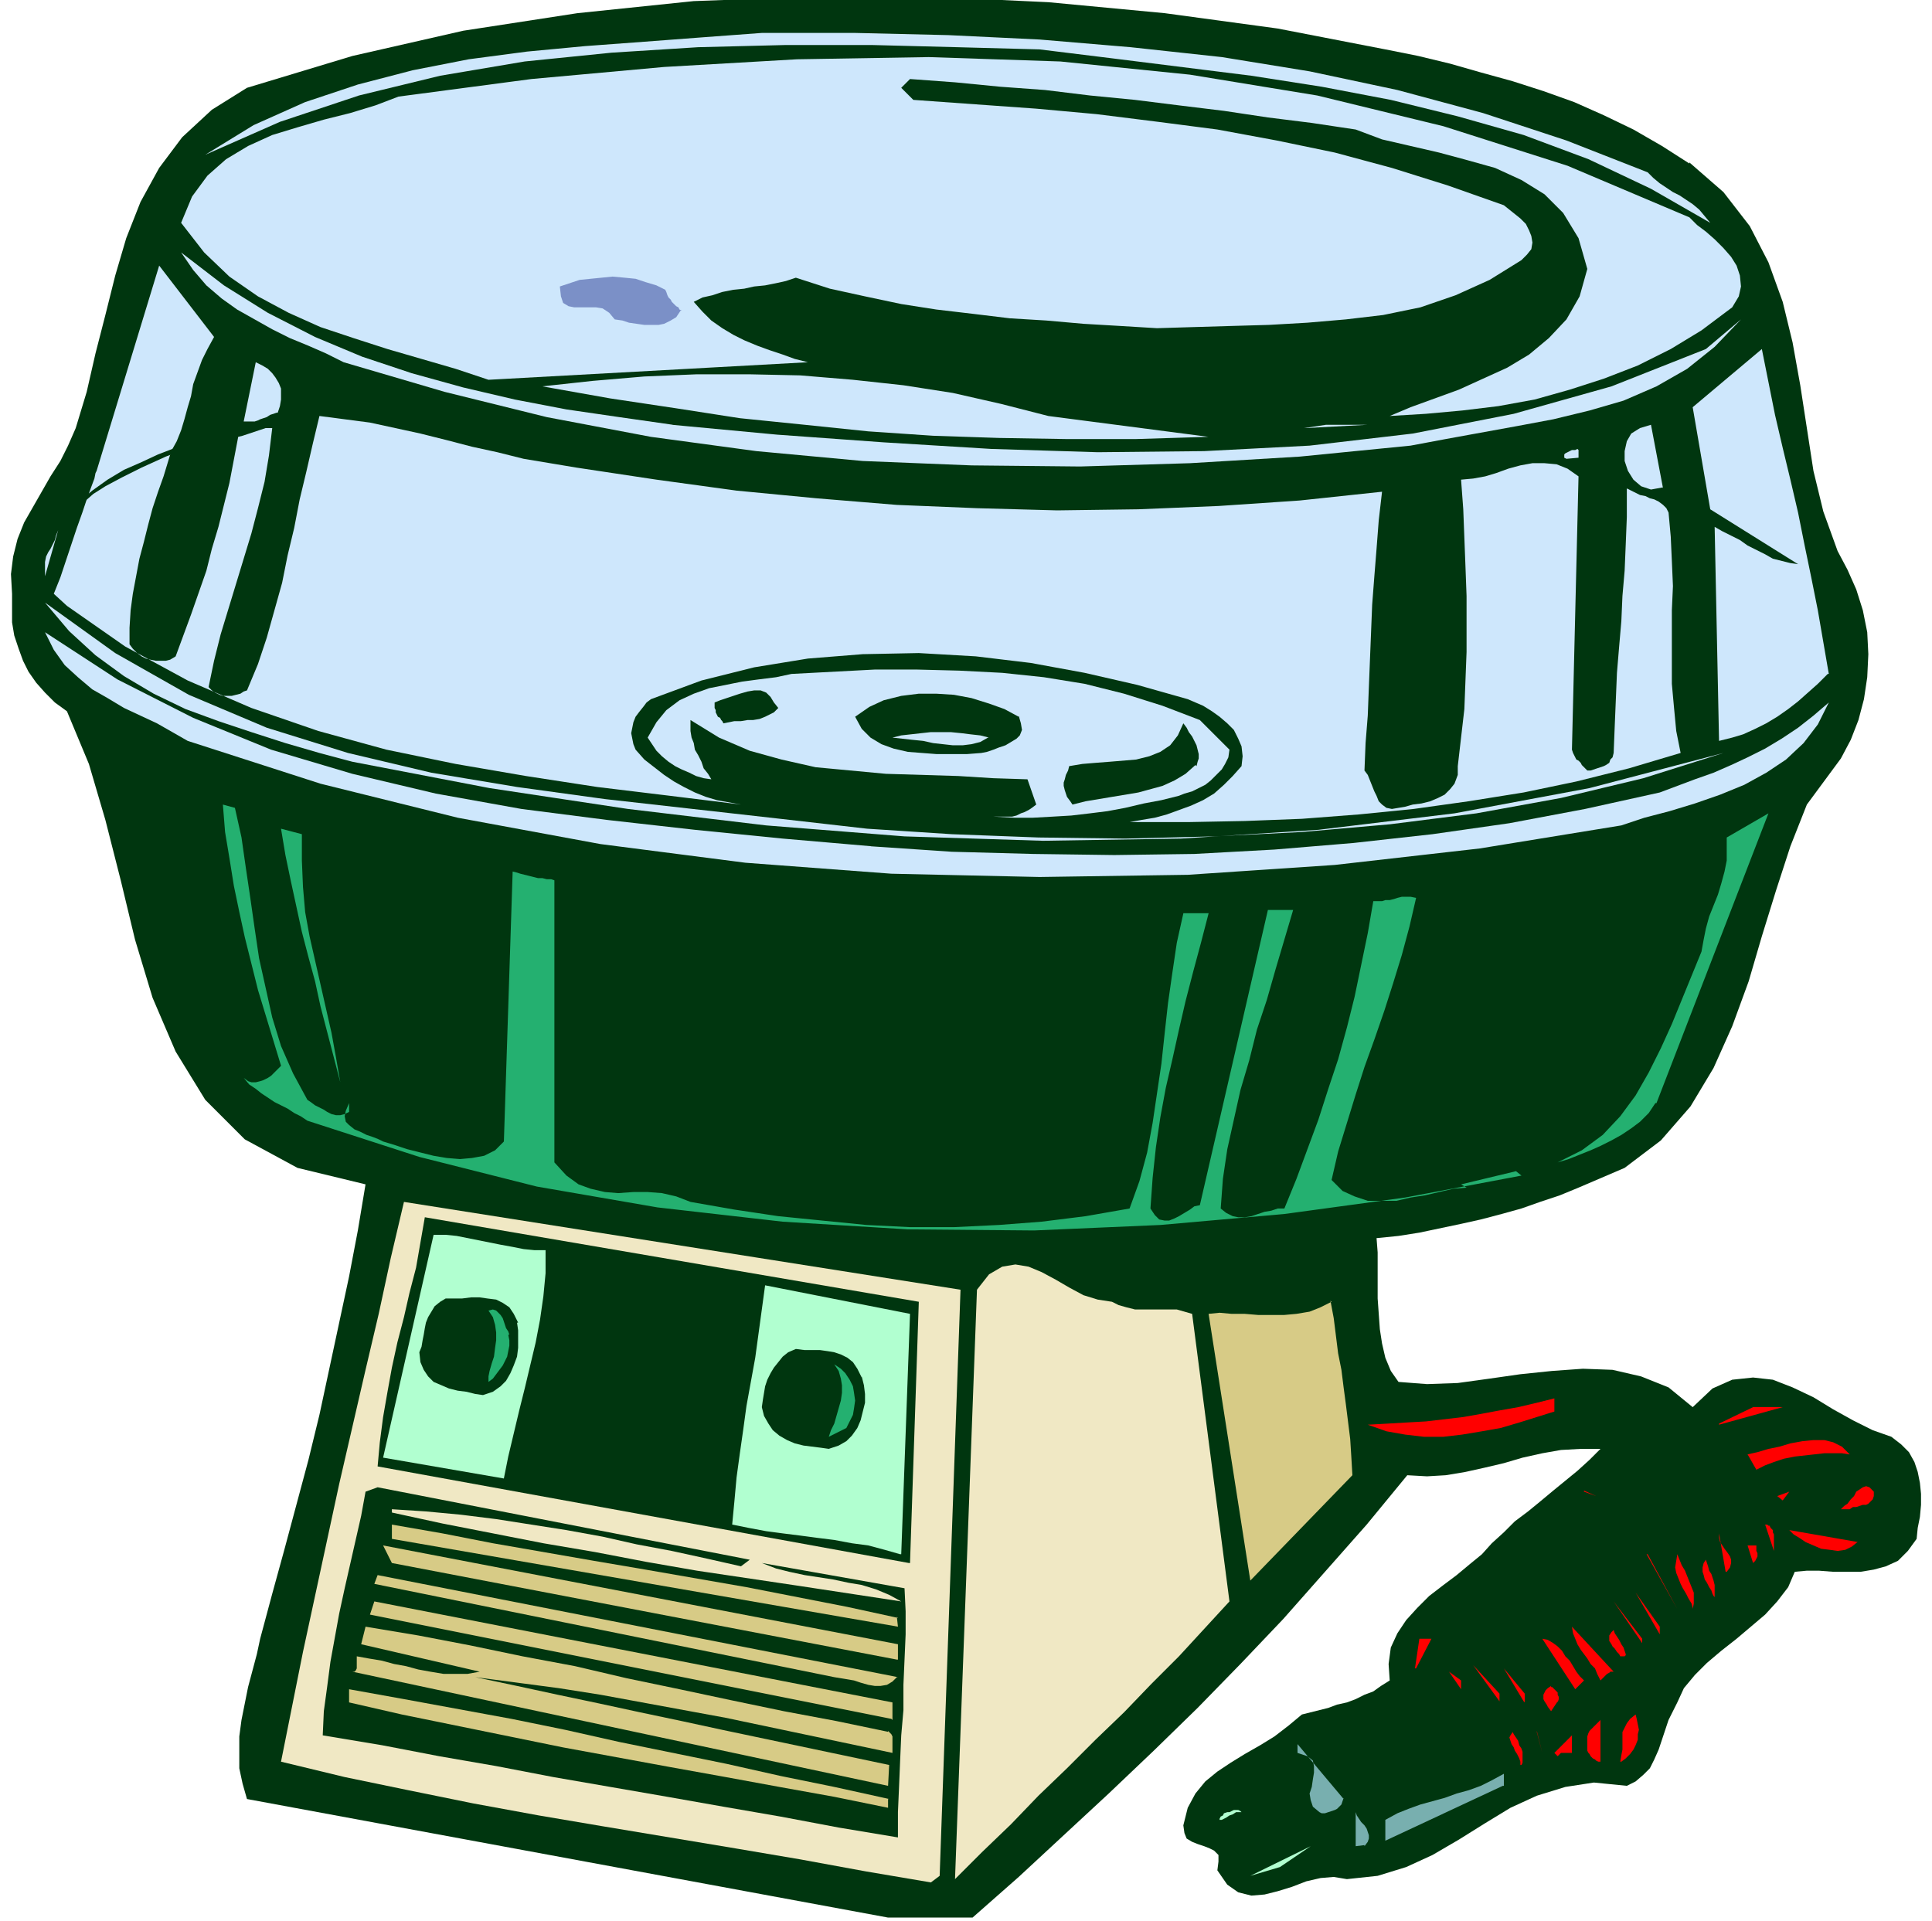 <svg xmlns="http://www.w3.org/2000/svg" fill-rule="evenodd" height="233.333" preserveAspectRatio="none" stroke-linecap="round" viewBox="0 0 1760 1750" width="234.667"><style>.pen1{stroke:none}.brush2{fill:#00360f}.brush3{fill:#cee7fc}.brush5{fill:#24b070}.brush6{fill:#f0e8c4}.brush7{fill:#b1ffd0}.brush8{fill:#d7cb86}.brush9{fill:red}.brush10{fill:#78afaf}</style><path class="pen1 brush2" fill-rule="nonzero" d="m1539 148 31 27 24 31 17 33 13 36 9 37 7 39 6 39 6 39 9 37 13 36 9 17 8 18 6 19 4 20 1 20-1 21-3 20-5 19-7 18-9 17-31 42-15 38-13 40-13 42-12 41-15 41-17 38-21 35-27 31-33 25-42 18-17 7-18 6-17 6-18 5-19 5-18 4-19 4-19 4-19 3-20 2 1 13v42l1 14 1 14 2 13 3 13 5 12 7 10 26 2 28-1 29-4 28-4 29-3 28-2 27 1 26 6 25 10 22 18 18-17 18-8 19-2 18 2 18 7 19 9 18 11 18 10 18 9 17 6 9 7 7 7 5 9 3 9 2 10 1 10v10l-1 11-2 10-1 10-8 11-9 9-11 5-11 3-12 2h-25l-13-1h-11l-11 1-6 14-10 13-11 12-13 11-13 11-14 11-13 11-11 11-10 12-6 13-4 8-4 8-3 9-3 9-3 9-4 9-4 8-6 6-7 6-8 4-30-3-26 4-26 8-24 11-23 14-24 15-24 14-24 11-26 8-28 3-12-2-12 1-13 3-13 5-13 4-12 3-12 1-12-3-10-7-9-13 1-8v-6l-4-4-4-2-5-2-6-2-5-2-5-3-2-5-1-7 4-16 7-13 9-11 11-9 12-8 13-8 14-8 13-8 13-10 12-10 8-2 8-2 8-2 8-3 9-2 8-3 8-4 8-3 7-5 8-5-1-15 2-15 6-13 8-12 10-11 11-11 13-10 12-9 12-10 11-9 9-10 11-10 10-10 12-9 11-9 12-10 11-9 11-9 11-10 10-10h-18l-18 1-17 3-18 4-17 5-17 4-18 4-18 3-17 1-18-1-37 45-38 43-38 43-39 41-39 40-40 39-41 39-41 38-41 38-42 37h-77l-584-108-4-14-3-14v-29l2-15 3-15 3-15 4-15 4-15 3-14 11-41 11-40 11-41 11-41 10-41 9-42 9-42 9-42 8-42 7-42-62-15-48-26-36-36-27-44-21-49-16-53-13-54-14-55-15-51-20-48-11-8-9-9-8-9-7-10-5-10-4-11-4-12-2-12v-26l-1-18 2-16 4-16 6-15 8-14 8-14 8-14 9-14 7-14 7-16 10-33 8-35 9-35 9-36 10-34 13-33 17-31 21-28 27-25 32-20 96-29 101-23 104-16L632 1l108-4h108l107 5 106 10 103 14 98 19 30 6 29 7 28 8 29 8 28 9 28 10 27 12 27 13 26 15 25 16z"/><path class="pen1 brush3" fill-rule="nonzero" d="m1500 156 6 6 6 5 6 4 6 4 6 3 6 4 6 4 6 5 5 6 5 6-54-31-57-27-59-22-60-17-61-15-63-12-64-10-64-8-64-8-65-8-75-2-78-2h-78l-80 2-79 5-79 8-77 13-74 18-72 24-68 30 44-27 47-21 48-16 50-13 51-10 53-7 53-5 54-4 53-4 54-4h85l85 2 83 4 83 7 83 9 80 13 80 17 78 21 76 25 74 29z"/><path class="pen1 brush3" fill-rule="nonzero" d="m1539 198 7 7 8 6 8 7 8 8 7 8 5 8 3 9 1 10-2 9-6 10-28 21-28 17-30 15-31 12-31 10-32 9-33 6-33 4-33 3-33 2 19-8 22-8 22-8 22-10 22-10 20-12 18-15 16-17 12-21 7-25-8-28-14-23-17-17-21-13-24-11-25-7-26-7-26-6-26-6-24-9-40-6-40-5-40-6-41-5-40-5-41-4-41-5-41-3-41-4-41-3-8 8 11 11 56 4 56 4 55 5 56 7 54 7 54 10 53 11 52 14 51 16 51 18 5 4 5 4 5 4 5 5 3 6 2 5 1 6-1 6-4 5-5 5-29 18-31 14-32 11-34 7-34 4-35 3-35 2-35 1-34 1-33 1-33-2-34-2-34-3-33-2-33-4-34-4-32-5-33-7-32-7-31-10-9 3-9 2-10 2-10 1-9 2-10 1-10 2-9 3-9 2-8 4 8 9 8 8 10 7 10 6 10 5 12 5 11 4 12 4 11 4 12 3-291 16-30-10-31-9-31-9-31-10-30-10-29-13-28-15-26-18-23-22-21-27 10-24 14-19 17-15 20-12 22-10 23-7 24-7 24-6 23-7 21-8 121-16 121-11 121-7 120-2 120 4 118 12 116 19 115 28 113 36 111 47z"/><path class="pen1 brush3" fill-rule="nonzero" d="m612 387 96 9 97 7 98 6 97 3 97-1 96-5 94-11 92-18 89-25 86-34 32-27-24 25-25 20-28 16-30 13-31 9-33 8-32 6-33 6-33 6-32 6-101 10-100 6-100 3-99-1-99-4-97-9-96-13-95-18-93-23-92-27-16-8-16-7-17-7-16-8-16-9-16-9-14-10-14-12-12-14-11-16 39 30 40 25 43 22 43 18 45 15 47 13 47 11 47 9 48 7 49 7z"/><path class="pen1 brush3" fill-rule="nonzero" d="m195 307-6 11-5 10-4 11-4 11-2 11-3 10-3 11-3 10-4 10-5 9-7 23-5 14-5 15-4 15-4 16-4 15-3 16-3 16-2 15-1 16v15l3 4 4 4 4 3 4 2 4 1 5 1h9l4-1 5-3 7-19 7-19 7-20 7-20 5-20 6-20 5-20 5-20 4-21 4-21 4-1 3-1 3-1 3-1 3-1 3-1 3-1 3-1h6l-3 25-4 24-6 24-6 23-7 23-7 23-7 23-7 23-6 24-5 24 3 3 3 2 4 2 3 1h8l4-1 4-1 3-2 3-1 10-24 8-24 7-25 7-25 5-25 6-25 5-26 6-25 6-26 6-25 23 3 23 3 23 5 23 5 24 6 23 6 23 5 24 6 24 4 24 4 73 11 73 10 73 7 73 6 73 3 73 2 74-1 73-3 74-5 75-8-3 26-2 26-2 25-2 26-1 25-1 25-1 25-1 26-2 25-1 25 3 4 2 5 2 5 2 5 2 4 2 5 3 3 4 3 5 1 6-1 6-1 7-2 8-1 8-2 7-3 6-3 5-5 4-5 3-8v-8l3-26 3-26 1-26 1-26v-51l-1-27-1-26-1-26-2-27 11-1 11-2 10-3 11-4 11-3 11-2h11l11 1 10 4 10 7-6 249 1 3 1 2 1 2 1 2 2 1 2 2 1 2 2 2 2 2 1 1h3l3-1 3-1 3-1 3-1 2-1 3-2 1-3 2-2 1-4 1-25 1-24 1-24 2-24 2-23 1-23 2-23 1-24 1-25v-26l4 2 4 2 4 2 5 1 4 2 4 1 4 2 4 3 3 3 2 4 2 22 1 22 1 23-1 22v67l2 22 2 21 4 20-47 14-48 12-48 10-50 8-50 7-50 5-52 4-52 2-52 1h-53l11-2 12-2 11-3 11-4 11-4 11-5 10-6 9-8 8-8 8-9 1-9-1-9-3-7-4-8-6-6-7-6-7-5-8-5-7-3-7-3-46-13-48-11-49-9-50-6-52-3-51 1-50 4-49 8-48 12-46 17-4 3-3 4-4 5-3 4-2 5-1 5-1 5 1 5 1 5 2 5 8 9 9 7 9 7 9 6 9 5 10 5 10 4 10 3 11 2 11 2-65-8-66-8-65-10-64-11-63-13-62-17-61-21-58-25-57-31-53-37-12-11 6-15 5-15 5-15 5-15 5-14 4-12 4-11 3-8 1-5 1-2 57-187 50 65z"/><path class="pen1" fill-rule="nonzero" style="fill:#7b90c7" d="m620 283-4 6-5 3-6 3-5 1h-13l-7-1-7-1-6-2-7-1-5-6-6-4-6-1h-20l-5-1-5-3-2-6-1-9 9-3 9-3 10-1 10-1 10-1 11 1 10 1 9 3 10 3 8 4 1 2 1 3 1 2 2 2 1 2 2 2 2 2 2 1 1 2 2 1z"/><path class="pen1 brush3" fill-rule="nonzero" d="m1665 614-9 9-9 8-9 8-9 7-10 7-10 6-10 5-11 5-10 3-12 3-4-195 7 4 8 4 8 4 7 5 8 4 8 4 7 4 8 2 8 2 7 1-80-50-16-93 63-53 6 30 6 30 7 30 7 29 7 30 6 30 6 29 6 30 5 29 5 29zM252 376l-3 1-3 1-3 2-3 1-3 1-2 1-3 1h-10l11-54 6 3 5 3 4 4 3 4 3 5 2 5v10l-1 6-2 6zm848 22-65 2h-64l-61-1-60-2-59-4-58-6-59-6-58-9-60-9-62-11 46-5 47-4 48-2h47l47 1 48 4 46 5 45 7 44 10 43 11 146 19zm88-8 20-3h38l-57 3zm327 54-11 2-9-3-7-6-5-8-3-9v-9l2-9 4-7 8-5 10-3 11 58zm-391-49h31-30zm39 0h15-15zm275 22-11 1-2-1v-3l1-1 2-1 2-1 2-1h3l2-1 1 1v8zM41 524v-12l1-5 2-4 2-3 2-4 2-4 1-4 2-5-12 42zm749 231 77 5 79 3 79 1 81-2 80-4 80-7 79-10 77-14 75-18 73-23-122 32-123 23-124 15-125 8-126 2-126-4-126-10-126-15-126-19-125-24-30-8-31-9-31-10-30-10-30-11-29-14-27-16-26-19-24-22-22-26 64 46 67 38 71 30 74 23 76 18 78 13 80 11 80 9 80 9 79 9z"/><path class="pen1 brush3" fill-rule="nonzero" d="m793 771 74 5 74 2 74 1 73-1 73-4 72-6 72-8 70-10 69-13 68-15 16-6 16-6 17-6 16-7 15-7 16-8 15-9 15-10 14-11 14-12-10 20-13 17-16 15-18 12-20 11-22 9-23 8-23 7-23 6-21 7-129 21-132 15-134 9-135 2-135-3-133-10-132-17-130-24-125-31-121-39-14-8-14-8-15-7-15-7-15-9-14-8-13-11-12-11-10-14-8-16 66 43 69 35 71 29 74 22 76 18 78 14 78 10 80 9 80 8 81 7z"/><path class="pen1 brush3" fill-rule="nonzero" d="m1120 683-1 7-3 6-3 5-5 5-5 5-5 4-6 3-6 3-7 2-5 2-16 4-16 3-17 4-16 3-16 2-17 2-17 1-18 1h-17l-19-1h17l4-1 4-2 3-1 4-2 3-2 4-3-8-23-31-1-32-2-33-1-33-1-32-3-32-3-31-7-29-8-28-12-26-16v10l1 6 2 5 1 6 3 5 3 6 2 6 4 5 3 5-7-1-7-2-6-3-7-3-6-3-6-4-6-5-5-5-4-6-4-6 8-14 9-11 12-9 13-6 14-5 15-3 15-3 15-2 16-2 14-3 38-2 38-2h38l39 1 39 2 38 4 37 6 36 9 35 11 34 13 27 27z"/><path class="pen1 brush2" fill-rule="nonzero" d="m705 640 4 5-4 4-4 2-4 2-5 2-6 1h-5l-6 1h-6l-5 1-5 1-1-2-1-1-1-2-2-1-1-2-1-2v-2l-1-2v-5l5-2 6-2 6-2 6-2 7-2 6-1h6l5 2 4 4 3 5zm223 12 2 7 1 6-2 5-3 3-5 3-5 3-6 2-5 2-6 2-5 1-13 1h-28l-13-1-13-1-13-3-11-4-10-6-8-8-6-11 13-9 13-6 16-4 16-2h16l16 1 16 3 16 5 14 5 13 7zm161 45-9 8-10 6-11 5-11 3-11 3-12 2-12 2-12 2-12 2-12 3-2-3-3-4-1-3-1-3-1-4v-3l1-3 1-4 2-4 1-4 12-2 12-1 13-1 12-1 12-1 12-3 10-4 9-6 7-9 5-11 3 4 2 4 3 4 2 4 2 4 1 4 1 4v4l-1 3-1 4z"/><path class="pen1 brush3" fill-rule="nonzero" d="m900 672-7 4-8 2-8 1h-9l-9-1-9-1-9-2-10-1-9-1-9-1 8-2 9-1 9-1 9-1h18l10 1 8 1 9 1 8 2z"/><path class="pen1 brush5" fill-rule="nonzero" d="m214 736 6 27 4 28 4 27 4 28 4 27 6 27 6 27 8 26 11 25 13 24 3 2 4 3 4 2 4 2 3 2 4 2 4 1h4l4-1 4-2v-8l-3 7-1 5 1 5 3 3 5 4 5 2 6 3 6 2 5 2 4 2 10 3 12 4 12 3 12 3 12 2 12 1 11-1 11-2 10-5 8-8 8-246 4 1 3 1 4 1 4 1 4 1 4 1h4l4 1h4l3 1v257l11 12 11 8 11 4 13 3 12 1 14-1h13l13 1 13 3 13 5 40 7 40 6 40 4 40 4 40 2h40l41-2 39-3 40-5 40-7 9-25 7-26 5-27 4-27 4-27 3-28 3-27 4-28 4-27 6-27h23l-7 27-7 26-7 27-6 26-6 27-6 26-5 27-4 27-3 28-2 28 4 6 4 4 5 1h4l5-2 4-2 5-3 5-3 4-3 5-1 62-269h23l-8 27-8 27-8 28-9 27-7 28-8 27-6 27-6 27-4 27-2 27 5 4 6 3 5 1h6l6-1 6-2 6-2 6-1 6-2h6l11-27 10-27 10-27 9-28 9-27 8-29 7-28 6-29 6-29 5-29h8l3-1h4l4-1 3-1 4-1h8l5 1-6 26-7 26-8 26-8 25-9 26-9 25-8 25-8 26-8 26-6 26 10 10 11 5 12 4h26l13-3 13-2 13-3 13-3 12-1-5-3 50-12 5 4-106 20-110 15-113 10-115 5-115-1-114-7-114-13-110-19-107-27-102-33-6-4-6-3-6-4-6-3-6-3-6-4-6-4-5-4-6-4-5-6 4 3 3 1h4l4-1 3-1 4-2 3-2 3-3 3-3 3-3-7-23-7-23-7-23-6-24-6-24-5-23-5-24-4-25-4-24-2-25 11 3zm1294 269-6 9-8 8-8 6-9 6-9 5-10 5-9 4-10 4-10 4-10 3 22-11 19-14 16-17 14-19 12-21 11-22 10-22 9-22 9-22 9-22 2-11 2-10 3-11 4-10 4-10 3-10 3-11 2-10v-21l38-22-102 264z"/><path class="pen1 brush5" fill-rule="nonzero" d="M275 760v24l1 24 2 23 4 22 5 22 5 22 5 22 5 22 4 22 4 23-6-23-6-23-6-23-5-23-6-22-6-23-5-23-5-23-5-24-4-24 19 5z"/><path class="pen1 brush6" fill-rule="nonzero" d="m856 1709-8 6-59-10-60-11-59-10-60-10-60-10-59-10-60-11-59-12-58-12-58-14 10-50 10-50 11-51 11-51 11-51 12-52 12-52 12-51 11-51 12-51 507 80-19 534z"/><path class="pen1 brush2" fill-rule="nonzero" d="m828 1424-484-88 2-22 3-23 4-23 4-22 5-23 6-23 5-22 6-23 4-23 4-23 450 77-8 238z"/><path class="pen1 brush7" fill-rule="nonzero" d="M497 1139v21l-2 21-3 21-4 21-5 21-5 21-5 20-5 21-5 21-4 20-110-19 46-203h11l10 1 10 2 10 2 10 2 10 2 11 2 10 2 10 1h10z"/><path class="pen1 brush6" fill-rule="nonzero" d="m1086 1197 34 262-23 25-23 25-25 25-25 26-26 25-26 26-26 25-25 26-26 25-25 25 20-537 11-14 12-7 12-2 12 2 12 5 13 7 12 7 13 7 13 4 13 2 6 3 7 2 8 2h38l7 2 7 2z"/><path class="pen1 brush7" fill-rule="nonzero" d="m820 1416-14-4-15-4-15-2-16-3-16-2-15-2-16-2-15-2-16-3-15-3 2-21 2-22 3-22 3-21 3-22 4-22 4-22 3-22 3-22 3-22 132 26-8 219z"/><path class="pen1 brush2" fill-rule="nonzero" d="m471 1205 1 7v16l-1 8-3 8-3 7-4 7-5 5-7 5-9 3-7-1-8-2-8-1-8-2-7-3-7-3-5-5-4-6-3-7-1-9 2-5 1-6 1-5 1-6 1-5 2-5 3-5 3-5 5-4 5-3h15l8-1h8l7 1 8 1 6 3 6 4 4 6 4 8z"/><path class="pen1 brush8" fill-rule="nonzero" d="m1212 1185 3 16 2 16 2 16 3 15 2 16 2 15 2 16 2 16 1 16 1 17-93 96-38-243 10-1 11 1h12l12 1h24l11-1 12-2 10-4 10-5z"/><path class="pen1 brush5" fill-rule="nonzero" d="m463 1216 1 5v5l-1 5-1 5-2 4-2 4-3 4-3 4-3 4-4 3v-5l1-5 2-7 2-6 1-8 1-7v-7l-1-7-2-7-4-6 4-1 3 1 2 2 2 2 2 3 1 3 1 3 1 3 2 3 1 3z"/><path class="pen1 brush2" fill-rule="nonzero" d="m785 1254 2 8 1 8v8l-2 8-2 8-3 7-5 7-5 5-7 4-9 3-7-1-8-1-8-1-8-2-7-3-7-4-6-5-4-6-4-7-2-8 1-7 1-6 1-6 2-6 3-6 3-5 4-5 4-5 5-4 7-3 8 1h14l7 1 6 1 6 2 6 3 5 4 4 6 4 8z"/><path class="pen1 brush5" fill-rule="nonzero" d="m771 1301-16 8 2-6 3-6 2-7 2-7 2-7 1-7v-7l-1-6-2-7-4-6 6 4 4 4 4 6 3 6 1 6 1 7-1 7-1 6-3 6-3 6z"/><path class="pen1 brush9" fill-rule="nonzero" d="m1416 1286-16 5-16 5-17 5-17 3-18 3-17 2h-18l-17-2-17-3-17-6 18-1 17-1 18-1 17-2 17-2 17-3 16-3 17-3 17-4 16-4v13zm150 11 31-15h27l-58 16zm118 28-6-1h-16l-9 1-9 1-9 1-10 2-9 3-8 3-8 4-8-14 9-2 10-3 10-2 10-3 11-2 10-1h10l8 2 8 4 7 7zm-145 64-5-6-5-6-5-6-5-6-5-6-5-6-5-5-6-5-6-4-7-3 7 3 6 4 6 5 5 5 5 6 5 6 5 6 5 6 5 6 5 6z"/><path class="pen1 brush2" fill-rule="nonzero" d="m675 1427-31-7-32-7-32-6-31-7-33-6-32-5-32-5-32-4-32-3-31-2v3l46 10 46 9 46 9 47 8 47 9 46 8 47 7 47 7 46 7 46 7-11-6-12-5-13-4-12-2-14-3-13-2-13-2-14-3-12-3-13-5 130 23 1 21v21l-1 23-1 23v23l-2 23-1 23-1 24-1 23v23l-54-9-53-10-52-9-51-9-52-9-52-9-52-10-52-9-52-10-54-9 1-22 3-22 3-23 4-22 4-22 5-23 5-22 5-22 5-22 4-22 11-4 339 66-8 6z"/><path class="pen1 brush9" fill-rule="nonzero" d="M1707 1358v5l-1 3-2 2-2 2-2 1h-3l-3 1-3 1h-3l-3 2h-8l3-3 3-2 3-4 3-3 2-4 3-2 3-2 3-1 3 1 4 4zm-264 0 11 5-11-4zm176 5 11-4-6 8-5-4z"/><path class="pen1 brush8" fill-rule="nonzero" d="m817 1473 1 9-461-80v-13l46 8 46 9 46 8 46 8 47 8 46 8 46 8 46 9 46 9 46 10z"/><path class="pen1 brush9" fill-rule="nonzero" d="M1616 1401v12l-8-24h2l1 1h1l1 2 1 1 1 1v2l1 2v4zm76 4-5 4-6 3-7 1-7-1-8-1-7-3-7-3-6-4-5-3-4-4 63 11zm-120 27-6-35v4l1 4 2 3 2 3 3 4 2 3 1 3v3l-1 4-3 4z"/><path class="pen1 brush8" fill-rule="nonzero" d="m817 1512-460-88-8-16 469 90v14z"/><path class="pen1 brush9" fill-rule="nonzero" d="M1600 1408v5l1 2v3l-1 2-1 2-1 1-1 1-5-16h8zm-100 8 28 50-27-50zm42 49-1-4-3-5-2-4-3-5-2-4-2-5-2-5-1-5 1-6 1-6 2 5 2 5 3 5 2 5 2 5 2 5 2 5v10l-1 5zm19-11-1-2-1-3-2-3-2-4-2-3-1-4-1-3v-4l1-4 2-3 1 3 1 3 1 4 2 3 1 3 1 3 1 4v11z"/><path class="pen1 brush8" fill-rule="nonzero" d="m817 1528-4 4-5 3-6 1h-5l-6-1-7-2-6-2-6-1-6-1-6-1-419-85 3-8 474 93z"/><path class="pen1 brush9" fill-rule="nonzero" d="m1512 1489-22-38 22 31v8z"/><path class="pen1 brush8" fill-rule="nonzero" d="m812 1566-475-95 4-12 472 92v16z"/><path class="pen1 brush9" fill-rule="nonzero" d="m1496 1497-26-38 26 34v5z"/><path class="pen1 brush8" fill-rule="nonzero" d="m809 1577 2 2 1 1 1 2v15l-38-8-38-8-38-8-38-8-38-7-38-7-38-7-38-6-38-5-38-5 38 8 37 8 38 8 37 8 38 8 37 8 38 8 38 8 38 8 38 8-1 19-488-104h2l1-1 1-2v-11l11 2 12 2 11 3 11 2 11 3 11 2 12 2h22l11-2-108-25 4-16 48 8 47 9 48 10 48 9 47 11 48 10 47 10 48 10 48 9 48 10h-1z"/><path class="pen1 brush9" fill-rule="nonzero" d="M1470 1523h-3l-1 1-2 1-1 1-1 1-1 1-1 1-1 1-1 1-3-6-2-5-4-4-3-5-3-4-3-4-3-5-2-5-2-5-1-6 38 41zm6-14-1-2-2-2-2-3-2-2-1-2-2-3v-5l2-3 2-2 1 3 2 3 2 3 2 4 2 3 1 3 1 3v1l-1 1h-3zm-187 11 4-27h11l-14 27zm154 11-8 8-30-46 5 1 5 3 4 3 4 4 3 5 4 4 3 5 3 5 3 4 4 4zm-77 19-24-33 24 26v8zm22 0-18-30 19 23v8zm-57-11-11-16 11 8v8zm88 11-6 9-3-4-1-2-2-3-1-2v-4l1-2 1-2 2-2 3-2v1h1l1 1 2 2 1 1 1 1v2l1 2v2l-1 3zm77-14 5 15-5-15z"/><path class="pen1 brush8" fill-rule="nonzero" d="M809 1638v9l-49-10-50-9-49-9-50-9-49-9-49-9-49-10-49-10-49-10-48-11v-12l50 9 49 9 49 9 49 10 49 11 49 10 49 10 49 11 49 10 50 11h-1z"/><path class="pen1 brush9" fill-rule="nonzero" d="m1476 1605 1-6 1-5v-16l2-4 2-4 3-4 5-4 1 4 1 5 1 5-1 4v5l-2 5-2 4-3 4-4 4-4 3zm-19 0h-1l-2-1-1-1-2-1-1-1-1-1-1-2-1-1-1-2v-13l1-3 1-2 2-2 2-2 2-2 2-2 2-2v38zm-72 3v-3l-1-3-2-4-2-3-1-3-2-3-1-3-1-3 1-2 2-3 1 2 2 3 2 3 1 4 2 3 1 3v10l-1 2zm15-31 5 20-5-19zm32 20h-10l-1 1-1 1-1 1-3-3 16-16v16z"/><path class="pen1 brush10" fill-rule="nonzero" d="m1224 1638-1 3-1 3-2 2-2 2-2 1-3 1-3 1-3 1h-3l-2-1-6-5-2-6-1-6 2-6 1-7 1-6v-6l-1-5-5-4-9-3v-8l42 50zm145-11-107 50v-19l11-6 10-4 11-4 11-3 11-3 11-4 11-3 11-4 10-5 11-6v11z"/><path class="pen1 brush7" fill-rule="nonzero" d="M1131 1651h-5l-3 2-3 1-3 2-2 1-2 1h-2v-1l1-2 2-1 1-2 3-1h2l2-1 2-1h4l2 1 1 1z"/><path class="pen1 brush10" fill-rule="nonzero" d="m1243 1681-8 1v-31l1 3 2 3 2 3 3 3 2 3 1 3 1 3v3l-1 3-3 4z"/><path class="pen1 brush7" fill-rule="nonzero" d="m1139 1709 55-27-28 19-27 8z"/><path class="pen1 brush2" fill-rule="nonzero" d="m177 401-2 1-7 3-11 4-13 5-15 7-16 7-15 9-14 10-12 10-8 10 1 3v-1l2-3 4-4 6-5 8-7 11-7 15-8 18-9 22-10 26-10z"/></svg>

